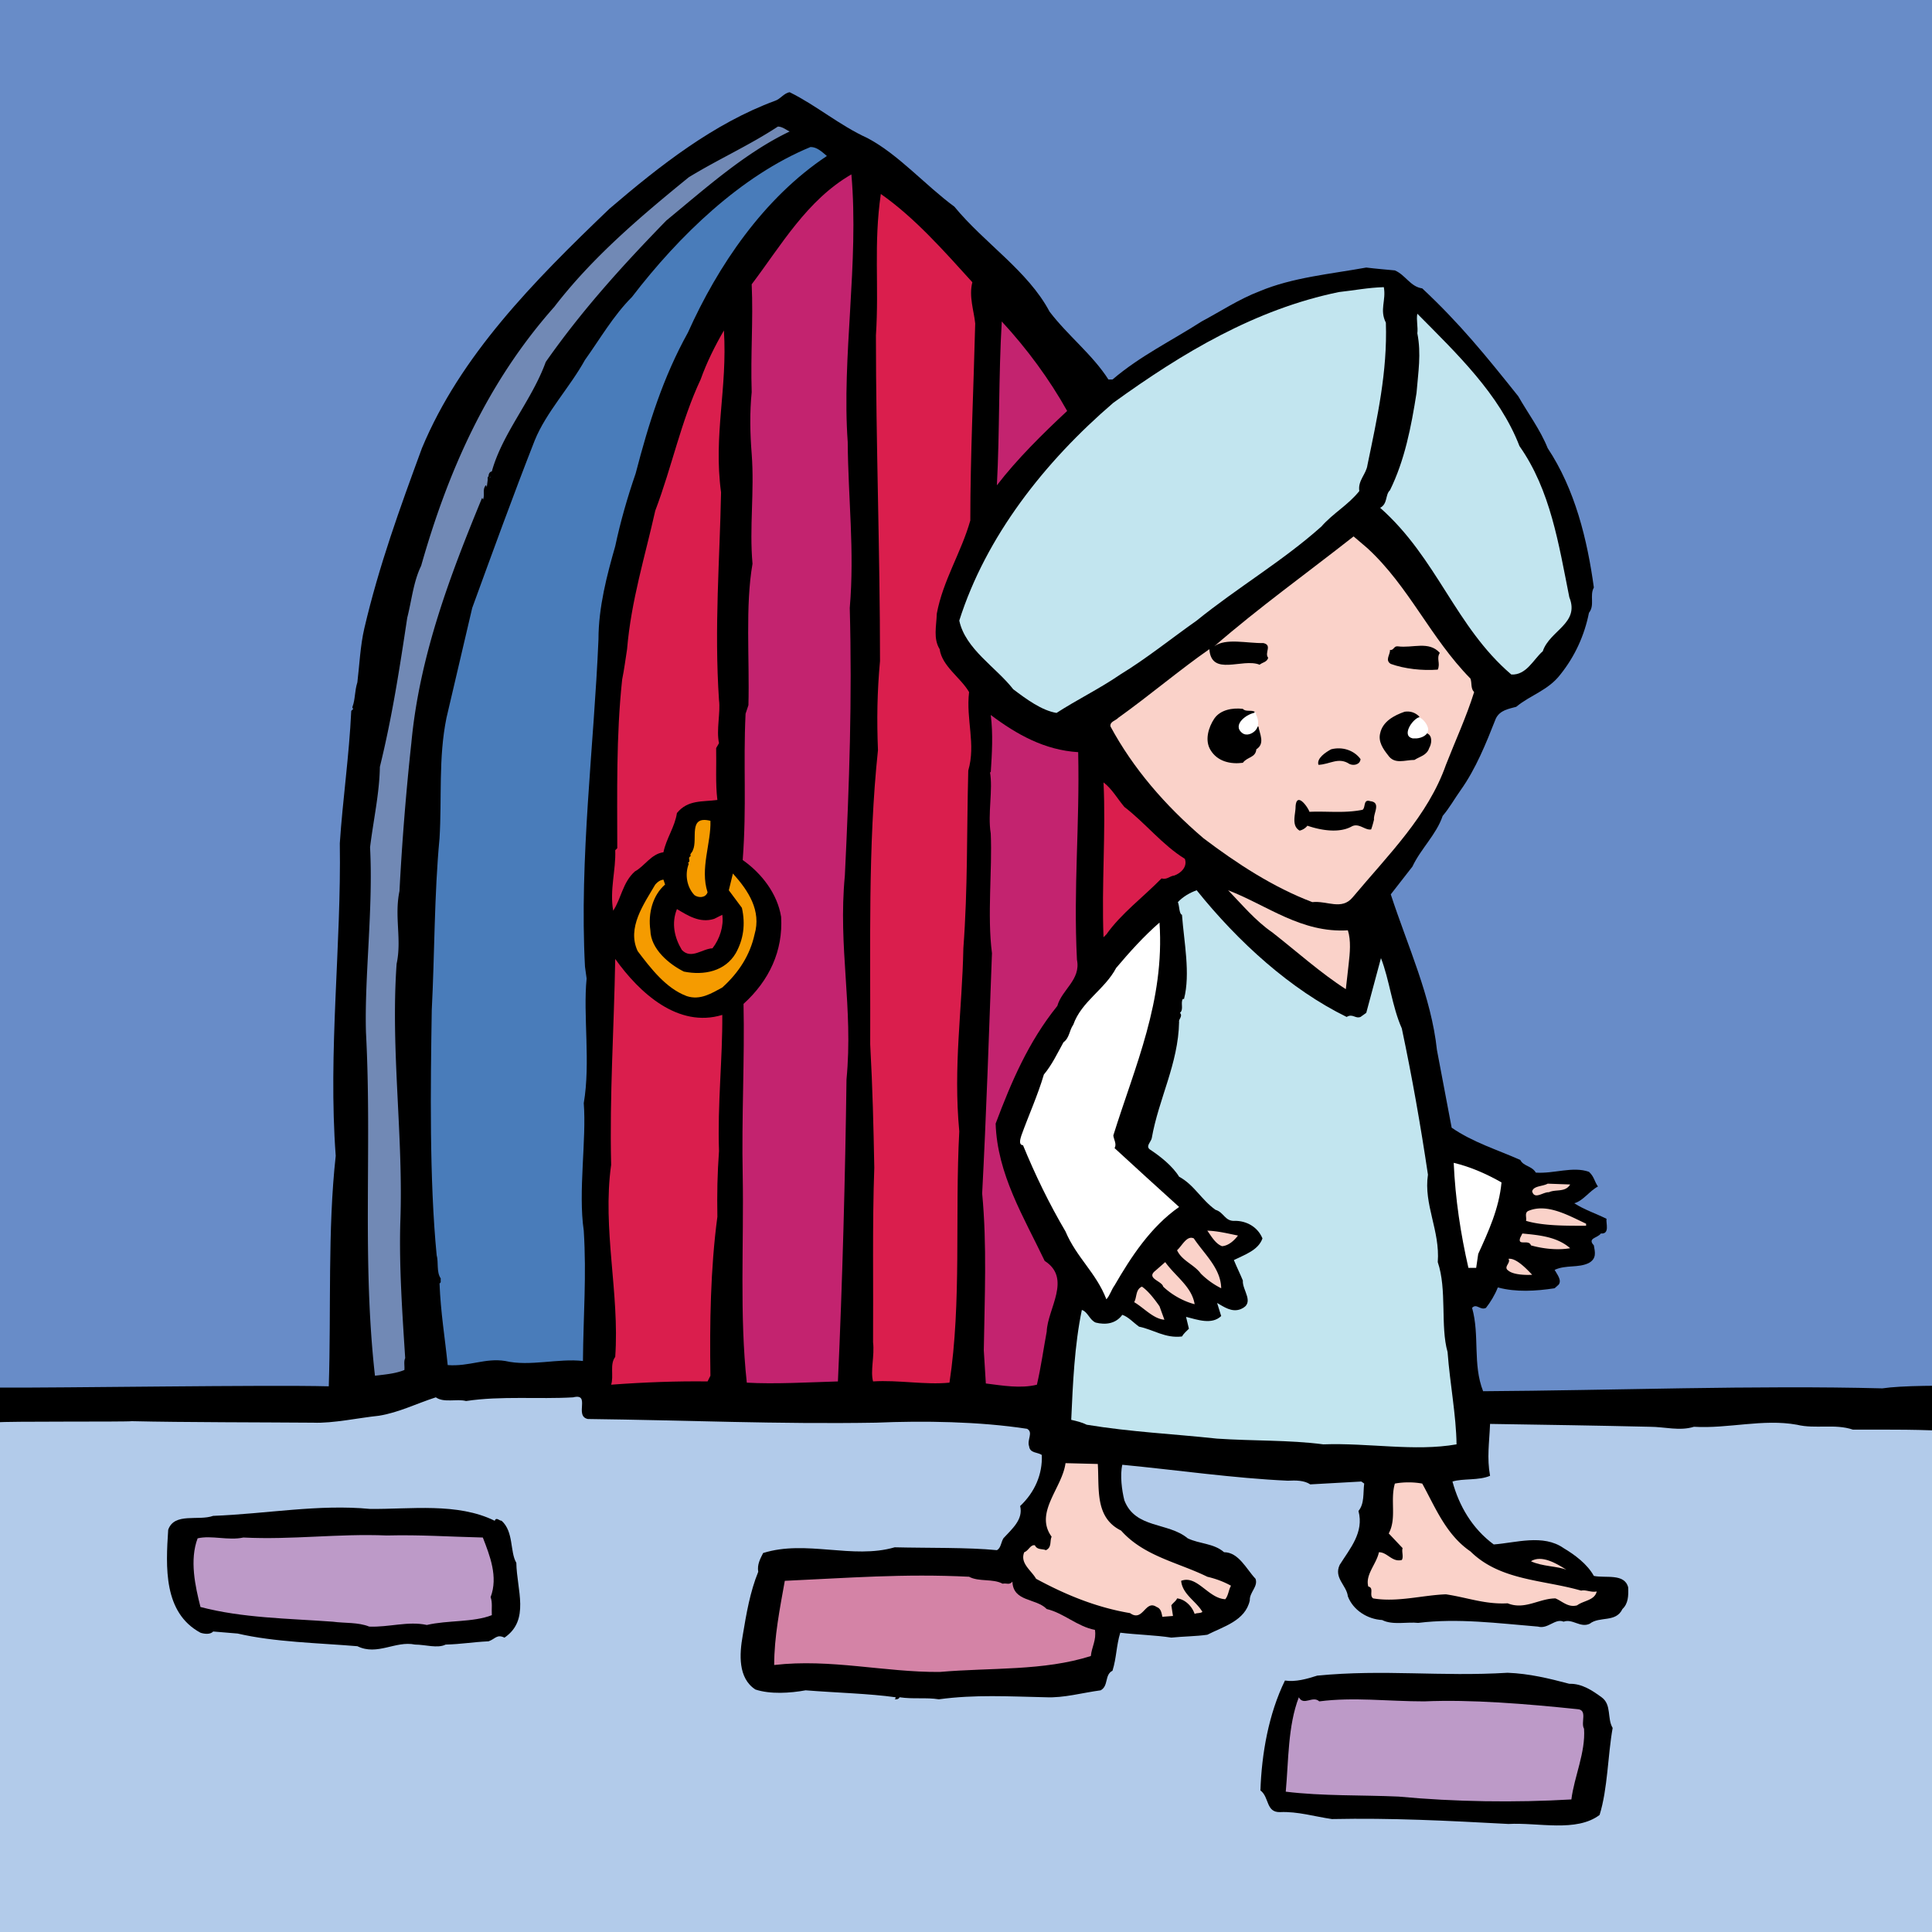 <svg version="1.1" id="seite2" xmlns="http://www.w3.org/2000/svg" xmlns:xlink="http://www.w3.org/1999/xlink" x="0" y="0" viewBox="0 0 436.535 436.535" style="enable-background:new 0 0 436.535 436.535" xml:space="preserve"><rect x="0" y="0" width="436.535" height="436.535" fill="#333333" stroke="none"/><defs><path id="mask" d="M0 0h436.535v436.535H0z"/></defs><clipPath id="mask_00000026121758585592611460000003323763033068005804_"><use xlink:href="#mask" style="overflow:visible"/></clipPath><path id="bg" style="-webkit-clip-path:url(#mask_00000026121758585592611460000003323763033068005804_);clip-path:url(#mask_00000026121758585592611460000003323763033068005804_);fill:#688cc8" d="M0 0h436.535v436.535H0z"/><g style="-webkit-clip-path:url(#mask_00000026121758585592611460000003323763033068005804_);clip-path:url(#mask_00000026121758585592611460000003323763033068005804_)"><path style="fill:#b2cbea" d="m-2.224 317.675.354 121.158h459.255l-.717-118.323-268.532-4.515-64.305-1.682-9.603-2.517H83.022l-18.887 7.56-20.531-1.681"/><path d="M195.975 31.184c7.017 3.693 13.018 10.618 19.665 15.511 6.832 8.309 16.618 14.495 21.512 23.728 4.155 5.447 9.694 9.694 13.295 15.326h.923c6.277-5.355 13.387-8.771 20.126-13.11 4.34-2.308 8.495-5.078 13.111-6.832 7.478-3.139 15.971-3.878 24.097-5.355 2.216.277 4.616.462 6.463.646 2.4 1.016 3.508 3.693 6.185 4.062 8.495 7.94 14.403 15.234 21.697 24.374 2.216 3.878 4.986 7.571 6.649 11.726 6.185 9.325 8.955 20.681 10.432 31.483-1.015 1.847.278 3.97-1.107 5.724-1.015 5.078-3.139 9.787-6.463 13.941-2.77 3.601-6.74 4.616-9.972 7.294-1.661.462-3.693.739-4.616 2.678-2.215 5.632-4.524 11.356-7.94 16.157-1.385 1.939-2.492 3.97-4.063 5.816-1.385 4.155-4.985 7.478-6.832 11.448l-4.893 6.278c3.785 11.632 9.141 23.081 10.433 35.176 1.108 5.817 2.215 11.726 3.324 17.542 4.8 3.324 10.34 4.986 15.51 7.294.739 1.477 2.586 1.293 3.509 2.862 4.155.278 8.309-1.477 12.002-.184 1.2 1.107 1.2 2.123 2.031 3.323-1.939 1.015-3.323 3.231-5.354 3.785 2.308 1.478 4.892 2.308 7.293 3.509-.185.923.83 3.508-1.292 3.323-.647 1.015-3.139 1.015-1.571 2.678.278 1.569.647 2.954-1.107 3.97-2.4 1.2-5.17.369-7.756 1.57.554 1.015 1.663 2.308.923 3.323l-.923.831c-4.247.646-8.679.923-12.834-.185-.646 1.662-1.661 3.324-2.677 4.616-1.292.646-2.123-1.108-3.139 0 1.754 6.186.092 12.741 2.492 18.834 29.268-.184 61.582-1.385 90.203-.646 8.678-1.293 35.602-.13 44.28.148l.923 8.771c-3.323.278-24.891-.794-28.215.867-8.033-.554-15.235-.462-23.636-.462-4.063-1.385-8.493-.092-12.648-1.107-7.664-1.385-15.512.923-23.267.462-3.231 1.015-6.647 0-9.97 0-12.002-.278-23.821-.462-36.1-.647-.185 4.524-.738 7.572 0 11.726-2.585 1.107-6.094.554-8.494 1.292 1.477 5.447 4.432 10.618 9.325 14.218 4.986-.369 11.172-2.4 15.788.831 2.493 1.477 5.355 3.601 6.832 6.279 2.678.554 6.924-.647 7.756 2.584.092 1.939 0 3.693-1.293 4.894-1.477 3.139-5.17 1.569-7.386 3.323-2.122 1.015-3.877-1.2-5.908-.462-1.939-.831-3.508 1.754-5.816 1.108-9.049-.739-18.004-1.939-27.052-.831-2.4-.278-5.816.554-8.124-.647-3.324-.184-6.556-2.215-7.756-5.354-.278-2.494-3.231-4.155-1.847-7.11 2.308-3.693 5.54-7.293 4.247-12.186 1.385-1.663 1.015-4.063 1.293-6.186l-.646-.462-11.541.646c-1.385-.923-3.231-.923-5.078-.831-12.187-.554-24.928-2.4-37.392-3.601-.554 2.401-.093 5.817.462 8.033 2.493 6.463 9.879 4.892 14.311 8.585 2.677 1.293 5.908 1.109 8.217 3.139 3.324 0 5.078 3.878 7.11 6.001.646 1.754-1.385 3.047-1.293 4.894-1.015 4.616-6.001 5.908-9.602 7.755-2.585.369-5.448.369-8.125.646-3.508-.554-7.755-.646-11.541-1.108-.923 3.047-.83 5.632-1.754 8.586-1.847.923-.831 3.415-2.678 4.432-4.155.554-8.309 1.753-12.372 1.569-8.493-.184-15.972-.646-24.189.462-2.862-.462-5.817 0-8.863-.462-.277.554-.831.462-1.292.462.184.092.277-.092.369-.184v-.278c-5.909-.831-13.295-1.015-20.312-1.569-3.509.646-8.033.923-11.356-.186-3.97-2.584-3.601-8.032-2.862-12.186.831-4.986 1.662-9.879 3.508-14.403-.277-1.663.462-2.955 1.108-4.247 9.694-3.047 20.219 1.478 29.729-1.292 7.386.184 16.619 0 23.082.646.923-.462.923-1.755 1.477-2.678 1.939-2.122 4.524-4.247 3.785-7.293 3.324-3.139 5.078-7.201 4.893-11.541-.923-.646-2.678-.369-2.862-1.939-.554-1.477 1.015-3.139-.462-3.969-10.802-1.663-23.451-1.847-34.161-1.385-22.25.369-42.562-.554-65.09-.831-3.139-.646.739-5.909-3.323-4.894-7.756.462-16.25-.369-24.19.831-2.123-.554-4.986.462-6.832-.831-4.34 1.385-8.309 3.417-12.833 4.155-4.524.462-10.433 1.755-14.865 1.571-11.264-.093-29.213-.066-41.031-.342-.646.184-29.372-.007-30.203.271l.286-7.857c13.387.093 60.976-.659 74.456-.289.554-16.988-.277-35.454 1.57-52.072-1.754-23.543 1.292-47.64.923-70.629.646-9.787 2.123-19.85 2.585-29.914l.462-.462c-.092-.092-.277-.184-.184-.462.646-1.662.462-3.508 1.108-5.54.462-3.785.646-8.217 1.57-12.187 3.324-14.218 8.032-27.144 13.018-40.716 8.679-20.866 25.113-37.577 42.378-54.103 11.541-9.879 23.636-19.296 37.392-24.374 1.2-.369 2.031-1.754 3.324-1.939 6 2.959 11.263 7.483 17.541 10.345z"/><path style="opacity:.88;fill:#809cce" d="M178.433 29.707c-10.064 4.801-19.019 12.833-27.883 20.127-9.879 10.156-19.019 20.22-27.236 31.945-3.139 8.679-9.787 16.065-12.187 24.744-.554.092-.739.646-.739 1.108l.277.277.185-.277-.185.462c.092-.184-.092-.277-.277-.462-.277.185-.185.462-.185.739l-.184 1.477c-.092.554 0-.184-.277-.184-.831 1.108-.092 2.031-.646 3.324.092-.185-.092-.37-.185-.462-7.109 17.265-14.126 35.546-15.972 55.396a601.756 601.756 0 0 0-2.677 33.422c-1.201 5.816.554 10.894-.646 16.434-1.385 19.666 1.57 38.869.831 58.535-.277 9.878.462 20.496 1.108 30.56-.369.739-.092 1.754-.185 2.678-2.031.831-4.339 1.015-6.647 1.293-2.955-26.221-.646-51.427-2.031-77.554-.369-12.557 1.662-28.068.923-41.824.739-6.094 2.123-12.187 2.216-18.188 2.77-11.264 4.432-22.066 6.186-33.699 1.016-3.97 1.385-8.125 3.139-11.726 6.001-21.143 14.772-41.27 30.099-58.535 8.586-11.172 19.481-20.404 30.375-29.267 6.648-4.063 13.664-7.202 20.127-11.449 1.014-.002 1.845.737 2.676 1.106z"/><path style="fill:#497cba" d="M186.834 35.246c-14.311 9.509-24.651 24.836-31.391 39.885-5.632 10.156-8.863 20.496-11.818 31.853-1.847 5.355-3.416 10.802-4.616 16.434-1.847 6.463-3.785 13.757-3.785 21.05-1.016 24.097-4.339 49.487-3.047 73.954l.369 2.677c-.831 8.309.923 19.02-.646 28.16.646 8.217-1.293 20.036 0 28.807.646 10.34-.092 18.834-.184 29.452-5.54-.646-12.002 1.292-17.542 0-4.524-.739-8.125 1.292-13.018.923-.646-6.463-1.57-11.634-1.847-18.465.462-.185.185-.646.277-1.108-1.015-1.477-.462-3.601-.923-5.262-1.662-17.08-1.385-38.04-1.108-55.396.646-12.372.554-26.129 1.754-38.778.554-9.048-.277-18.189 1.57-27.236l5.816-24.836c4.616-12.649 9.233-25.39 14.126-37.854 2.585-6.37 7.94-12.002 11.356-18.188 3.324-4.616 6.37-9.971 10.618-14.218 10.618-13.849 24.651-27.421 40.347-33.884 1.477-.001 2.585 1.107 3.692 2.03z"/><path style="fill:#c3236f" d="M191.543 99.875c.092 12.741 1.57 24.467.462 37.485.554 20.589-.092 39.516-1.108 60.474-1.57 16.341 1.939 29.729.369 46.071-.277 21.511-.923 46.255-1.939 68.229-6.278.185-14.403.646-20.589.277-1.662-15.326-.646-31.483-.923-46.809-.277-13.295.462-26.221.184-38.777 5.817-5.264 8.956-12.002 8.494-19.666-.831-5.17-4.34-9.786-8.679-12.833.923-12.372.092-21.327.646-33.053l.646-1.939c.277-10.433-.739-22.435.923-31.945-.739-8.309.462-16.249-.185-24.836-.369-4.524-.462-9.417 0-13.941-.277-8.771.369-16.065 0-24.374 6.648-8.771 12.464-19.019 22.528-24.836 1.756 19.942-2.214 41.269-.829 60.473z"/><path style="fill:#da1e4d" d="M219.703 63.775c-.831 3.231.369 6.463.646 9.325-.369 14.865-1.108 29.821-1.108 44.501-2.031 7.201-6.186 13.572-7.571 21.05-.092 2.862-.831 5.632.646 8.033.554 3.878 4.709 6.37 6.648 9.694-.739 6.186 1.569 11.725-.185 17.727-.369 14.218-.092 26.498-1.108 40.162-.277 14.034-2.308 26.59-.923 41.362-1.016 19.112.554 38.593-2.216 56.781-5.447.554-11.541-.646-17.265-.277-.646-2.401.369-5.724 0-8.864.092-12.556-.185-26.682.277-39.423-.184-9.602-.369-17.634-.923-27.883.092-21.512-.554-44.778 1.754-66.475-.277-6.924-.184-13.11.462-20.127 0-24.744-.923-48.933-.923-73.584.739-11.356-.554-20.496 1.108-31.945 7.663 5.356 14.31 12.926 20.681 19.943z"/><path style="fill:#c2e5ef" d="M312.676 64.883c.555 3.047-1.016 5.078.462 8.032.369 11.079-1.939 21.42-4.155 32.13-.277 2.123-2.215 3.508-1.847 5.909-2.585 3.231-5.816 4.893-8.586 8.033-8.679 7.755-18.927 13.757-28.16 21.235-5.632 3.97-11.357 8.586-17.265 12.187-4.709 3.231-9.694 5.632-14.403 8.679-3.323-.554-6.739-3.047-9.786-5.355-3.877-4.986-10.802-9.048-12.187-15.511 6.001-18.927 19.203-35.823 34.807-49.21 15.696-11.356 32.13-21.143 50.964-25.021 3.416-.369 6.647-1.015 10.156-1.108zM343.328 100.798c7.016 9.971 8.863 22.158 11.263 34.161 2.401 5.909-4.431 7.478-6.001 12.187-2.122 1.847-3.693 5.447-7.108 5.262-12.649-10.802-16.711-26.221-29.636-37.669 1.754-.923 1.107-2.955 2.215-3.97 3.324-6.74 4.801-14.311 6.001-21.974.369-4.616 1.108-8.863.185-13.48.184-1.385-.278-3.047 0-4.432 8.955 9.049 18.557 18.19 23.081 29.915z"/><path style="fill:#c3236f" d="M241.123 92.858c-5.447 5.078-11.356 10.895-15.88 16.804.646-12.002.369-24.559 1.108-37.023 5.724 6.186 10.802 13.11 14.772 20.219z"/><path style="fill:#da1e4d" d="M162.922 111.231c-.277 15.142-1.569 30.468-.462 46.994.369 2.77-.646 6.74 0 9.694l-.646 1.108c.092 3.97-.185 7.94.277 11.726-3.416.462-6.648-.092-9.14 2.954-.462 3.139-2.401 5.724-3.047 8.863-2.77.369-4.247 3.139-6.463 4.339-2.77 2.493-3.047 6.094-4.893 8.863-.831-4.709.646-9.233.462-13.665l.462-.462c0-12.279-.277-25.297 1.108-38.131.462-2.216.738-4.524 1.108-6.832.923-10.987 4.062-20.958 6.371-31.299 3.785-9.971 5.817-20.219 10.248-29.637 1.385-3.878 3.231-7.571 5.263-11.079.829 13.113-2.402 23.546-.648 36.564z"/><path style="fill:#fad2c9" d="M308.983 123.88c9.417 8.679 14.126 20.127 23.266 29.452.37 1.016 0 2.216.831 3.047-1.755 5.632-4.248 10.987-6.371 16.434-4.063 11.541-12.926 20.219-21.051 29.914-2.492 3.047-5.816.739-9.14 1.108-8.771-3.324-16.988-8.679-24.559-14.403-8.771-7.479-15.971-15.88-21.049-25.297-.186-1.108 1.199-1.292 1.754-1.939 7.109-5.078 13.942-10.894 20.589-15.511.462 6.278 7.478 1.939 11.357 3.508.646-.554 1.661-.554 1.938-1.57-.923-1.108 1.015-2.862-1.108-3.323-3.6.092-8.494-1.2-11.079.739 9.971-8.679 21.05-16.619 31.484-24.836l3.138 2.677z"/><path d="M325.325 147.516c-.831 1.293.184 2.308-.462 3.785-3.509.277-7.571-.185-10.618-1.293-1.385-.831-.092-2.123-.185-3.139.923.092.83-.923 1.754-.831 3.417.462 7.018-1.292 9.511 1.478zM283.5 160.811c-.554 1.847-5.354 2.585-2.492 4.893 1.477.462 2.123-1.292 3.323-1.569.278 1.662 1.57 3.878-.462 5.17-.184 1.939-2.03 1.662-3.047 3.047-2.77.369-5.724-.277-7.293-2.862-1.385-2.216-.462-5.17.83-7.109 1.385-2.031 4.155-2.493 6.463-2.216.648.738 1.848.184 2.678.646zM320.708 161.919c-.37 1.754-4.247 3.047-1.57 4.893 1.2-.092 2.123-1.662 3.324-1.108 1.292.554 1.015 2.401.462 3.324-.555 1.662-2.032 1.847-3.324 2.677-2.215 0-4.523 1.108-6.001-1.108-1.108-1.385-2.215-3.047-1.754-4.893.554-2.677 3.139-4.062 5.54-4.893 1.292-.185 2.4.184 3.323 1.108z"/><path style="fill:#c3236f" d="M243.616 169.951c.37 16.896-1.108 30.375-.278 46.902.923 4.524-3.415 6.74-4.431 10.434-6.556 8.124-10.434 17.264-13.942 26.589.369 11.449 6.37 21.143 11.079 31.022 6.186 3.97.646 10.802.462 15.972-.738 3.971-1.292 8.033-2.215 12.002-3.693.923-7.848.185-11.541-.277l-.462-7.479c.184-12.002.738-23.819-.37-35.453.923-17.449 1.57-36.838 2.216-54.288-1.108-8.587.092-18.742-.277-27.052-.738-4.431.554-9.879-.184-13.941l.184.184c.277-4.247.554-8.771 0-13.018 5.91 4.433 12.188 7.941 19.759 8.403z"/><path d="M307.413 171.52c-.092 1.2-1.477 1.569-2.492 1.108-2.494-1.662-4.432.092-7.017.185-.462-1.477 1.662-2.862 2.863-3.508 2.491-.647 5.169.184 6.646 2.215z"/><path style="fill:#da1e4d" d="M254.048 182.323c4.801 3.693 8.586 8.587 13.664 11.726.646 1.754-.831 3.231-2.4 3.785-1.015.092-1.663 1.016-2.862.646-4.155 4.247-9.141 7.94-12.464 12.649l-.647.646c-.462-11.91.554-23.728 0-34.992 1.94 1.477 3.14 3.693 4.709 5.54z"/><path d="M295.872 183.431c3.971-.185 7.94.369 12.002-.462.739-.554.092-2.493 1.755-1.939 2.492.277.646 2.77.831 4.155-.186.739-.37 1.477-.647 2.216-1.385.277-2.77-1.569-4.431-.646-2.863 1.569-7.017.831-9.972-.185a3.205 3.205 0 0 1-1.754 1.108c-1.939-1.108-.923-3.693-.923-5.355.185-3.601 2.769 0 3.139 1.108z"/><path style="fill:#f59b00" d="M160.521 185.462c.185 4.986-2.4 10.802-.646 16.157-.462 1.292-2.031 1.292-2.955.646-1.754-1.847-2.216-4.709-1.292-7.109l-.185-.185c.831-.554-.277-1.016.646-1.57-.369-.369.369-.831.462-1.292 1.201-2.492-1.2-7.94 3.97-6.647z"/><path style="fill:#f59b00" d="M170.493 211.129c-1.016 4.616-3.509 8.585-7.294 12.002-2.401 1.292-4.986 2.954-8.033 1.938-4.709-1.754-8.125-6.279-11.079-10.156-2.493-5.263 1.385-10.618 3.97-15.049.554-.646 1.108-1.015 1.847-1.108l.37 1.108c-2.77 2.401-3.878 6.462-3.324 10.341.092 4.247 4.247 7.662 7.571 9.325 4.616.923 9.325-.092 11.726-4.155 1.754-3.139 2.216-6.555 1.385-10.248l-2.955-3.97.923-3.785c3.508 3.877 6.462 8.402 4.893 13.757z"/><path style="fill:#c2e5ef" d="M270.39 201.157c9.417 11.725 21.235 22.436 33.883 28.621 1.385-.831 1.939.462 3.139 0l1.293-.923 3.323-12.372c1.939 4.986 2.493 10.895 4.708 15.881 2.308 10.894 4.247 21.881 5.909 33.052-1.015 6.74 2.77 12.65 2.216 19.758 2.123 6.186.554 14.495 2.216 20.312.554 7.294 1.938 14.219 2.03 20.865-9.417 1.663-19.942-.369-30.098 0-7.756-1.015-15.787-.738-24.005-1.292-10.341-1.108-19.297-1.478-29.453-3.139-1.107-.554-2.308-.831-3.508-1.109.369-8.124.738-16.895 2.401-24.835 1.385.462 1.754 2.308 3.139 2.863 2.215.554 4.524.276 6.001-1.755 1.385.462 2.493 1.755 3.786 2.678 3.231.646 5.908 2.677 9.694 2.215.369-.646 1.015-1.2 1.569-1.754l-.646-2.678c2.584.646 5.816 1.847 7.94-.185l-.923-2.955c1.477.831 3.323 2.216 5.355 1.385 3.324-1.385.277-4.247.462-6.463-.646-1.569-1.385-3.047-2.031-4.616 2.4-1.2 5.54-2.216 6.463-4.893-1.107-2.677-3.693-3.97-6.185-3.97-2.308.184-2.494-1.938-4.432-2.493-3.231-2.308-4.8-5.632-8.217-7.479-1.477-2.4-4.247-4.616-6.647-6.185-.923-.739.277-1.663.462-2.493 1.569-8.956 6.001-16.804 6.185-26.313-.184-.555.923-1.292.186-2.031.923-.738.092-2.216.646-3.139h.278c1.477-5.724 0-12.833-.462-19.019-.647-.184-.555-1.939-.923-2.862 1.107-1.2 2.677-2.123 4.246-2.677z"/><path style="fill:#fad2c9" d="M304.551 210.206c.738 2.308.462 5.17.184 7.57-.184 1.938-.462 3.878-.646 5.724-5.632-3.6-11.079-8.494-16.619-12.833-3.785-2.586-6.924-6.371-9.972-9.51 8.865 3.416 16.528 9.694 27.053 9.049z"/><path style="fill:#da1e4d" d="m161.353 207.62 1.847-.923c.369 2.493-.554 5.448-2.216 7.571-2.308.093-4.801 2.585-6.924.369-1.662-2.77-2.4-6.001-1.108-9.232 2.491 1.476 5.169 3.23 8.401 2.215z"/><path style="fill:#fff" d="M261.989 208.451c1.199 17.726-5.54 32.406-10.434 48.102.092.923.831 1.938.278 2.862 4.8 4.432 9.694 8.864 14.587 13.295-6.463 4.524-10.894 11.357-14.587 17.727-.739 1.016-1.016 2.215-1.847 3.139-2.308-6.001-6.741-9.417-9.233-15.326-3.693-6.278-6.833-12.741-9.602-19.481-1.108-.092-.554-1.57-.37-2.216 1.663-4.616 3.693-9.048 5.078-13.757 1.847-2.215 3.048-4.8 4.432-7.293 1.385-1.016 1.292-2.677 2.215-3.97 1.847-5.263 7.109-7.94 9.694-12.834 3.048-3.601 6.188-7.108 9.789-10.248z"/><path style="fill:#da1e4d" d="M163.199 229.317c.092 9.602-1.108 20.22-.739 30.745-.369 5.17-.462 9.601-.369 14.864-1.57 11.818-1.754 24.189-1.57 35.915l-.646 1.292c-6.832-.093-14.403.185-21.789.738.646-1.939-.369-4.616.923-6.278 1.016-14.404-2.955-28.806-.923-43.393-.369-16.064.646-30.468.923-46.532 5.448 7.663 14.219 15.696 24.19 12.649z"/><path style="fill:#fff" d="M339.266 267.171c-.554 5.909-2.954 11.079-5.262 16.157l-.462 3.139h-1.755c-1.755-7.664-2.955-15.512-3.323-23.728 3.877.923 7.57 2.585 10.802 4.432z"/><path style="fill:#fad2c9" d="M354.777 267.632c-1.109 1.847-3.231 1.015-4.802 1.754-1.292-.092-3.231 1.755-3.785-.185.278-1.292 2.4-1.108 3.509-1.754l5.078.185zM358.377 276.495v.462c-3.878 0-9.601.093-13.572-1.107.185-.739-.37-1.754.462-2.216 4.247-1.847 9.14 1.015 13.11 2.861zM279.715 279.173c-.831 1.108-2.123 2.308-3.601 2.4-1.477-.554-2.4-2.215-3.323-3.507 2.492.092 4.616.645 6.924 1.107zM354.777 282.035c-2.678.462-5.909.186-8.864-.646-.462-1.477-3.139.277-2.401-1.754l.462-.923c3.879.369 7.848.739 10.803 3.323zM275.93 291.083a17.73 17.73 0 0 1-4.616-3.323c-1.477-2.032-4.247-2.863-5.356-5.264 1.201-1.107 2.216-3.415 3.786-2.677 2.401 3.601 6.094 6.74 6.186 11.264zM346.19 288.036c-1.477.093-4.247 0-5.355-.923-1.292-.83.646-1.754 0-2.677 1.662-.277 4.062 2.215 5.355 3.6zM269.929 294.684c-2.216-.554-4.986-1.939-7.109-3.971-.277-1.293-3.97-1.847-1.754-3.601l2.215-1.939c2.401 3.325 6.001 5.541 6.648 9.511zM261.989 295.146l1.107 3.046c-2.492-.184-4.616-2.677-6.832-3.969.647-1.109.278-2.863 1.754-3.509 1.477 1.015 2.862 2.862 3.971 4.432zM248.047 330.784c.369 5.54-.738 12.094 5.263 15.049 5.17 5.816 12.926 7.201 19.481 10.433 1.939.462 3.693 1.108 5.356 2.031-.555.923-.555 2.123-1.293 3.047-3.878-.184-6.371-5.54-9.972-4.155.278 3.047 3.417 4.616 4.802 7.016-.462.37-1.201.186-1.755.462-.554-1.661-2.124-3.323-3.971-3.507-.184.554-.923 1.015-1.292 1.569l.369 2.4-2.4.186c-.184-.831-.277-1.847-1.293-2.216-2.584-1.754-3.046 3.508-6.001 1.385-7.662-1.293-14.587-4.155-21.235-7.756-1.107-1.939-3.693-3.508-2.677-6.001 1.016-.37 1.385-1.755 2.401-1.569.554 1.107 1.661.738 2.492 1.107 1.385-.646.831-2.031 1.293-3.047-3.971-5.447 2.4-10.986 3.139-16.619l7.293.185zM321.354 335.215c2.955 5.355 5.356 11.541 10.895 15.327 6.74 6.647 16.434 6.37 25.02 8.863 1.015-.278 2.216.462 3.509.184-.462 2.032-2.955 2.032-4.432 3.139-2.03.554-3.323-.923-4.893-1.569-3.693 0-6.924 2.677-10.802 1.107-5.078.278-9.048-1.293-13.941-2.031-5.263.184-10.987 1.847-16.435.923-1.015-.647.278-2.401-1.107-2.678-.739-2.678 1.847-5.078 2.4-7.756 1.939 0 2.955 2.308 5.17 1.754.462-.739-.092-1.938.186-2.678l-3.139-3.323c1.847-3.416.277-7.478 1.385-11.264 1.937-.366 4.245-.366 6.184.002z"/><path d="M111.773 343.618c.369-.923 1.016 0 1.57 0 2.77 2.492 1.847 7.016 3.323 9.509.092 6.094 3.139 12.926-2.677 16.896-1.754-.831-2.031.277-3.601.831-3.785.184-6.094.646-9.694.738-1.847.923-4.616 0-6.924 0-4.431-.923-8.494 2.586-13.018.37-8.863-.738-18.742-.923-27.051-2.862l-5.54-.462c-.646.739-2.031.554-2.862.277-8.402-4.524-7.848-14.865-7.294-23.266 1.385-3.97 6.832-1.939 10.156-3.139 12.095-.462 23.82-2.677 35.453-1.569 9.14.091 19.757-1.478 28.159 2.677z"/><path style="fill:#bd9ac8" d="M109.096 347.403c1.569 4.063 3.508 8.863 1.754 13.479.462 1.201.185 2.678.277 4.063-4.247 1.662-9.971 1.107-14.68 2.216-4.247-.923-8.586.554-13.018.369-2.493-1.016-5.54-.739-8.217-1.108-10.156-.738-20.496-.831-29.914-3.323-1.2-4.708-2.493-10.618-.646-15.512 3.139-.738 6.924.555 10.341-.184 11.079.554 21.328-.923 32.407-.462 7.662-.185 13.94.277 21.696.462z"/><path style="fill:#fad2c9" d="M353.946 354.697c-1.939-.831-5.54-.739-8.033-1.939 2.401-1.478 5.725.461 8.033 1.939z"/><path style="opacity:.88;fill:#f195bd" d="M218.964 356.266c2.216 1.201 5.355.37 7.571 1.57 1.016-.185 1.477.369 2.217-.462.184 4.616 5.354 3.693 7.755 6.186 3.878.923 6.924 3.97 10.894 4.708.37 2.308-.738 3.878-.923 5.909-10.71 3.415-22.435 2.585-34.161 3.601-12.464.092-24.651-3.047-37.392-1.571 0-6.37 1.293-12.833 2.401-19.019 14.309-.645 26.866-1.661 41.638-.922z"/><path d="M354.591 380.454c2.863-.092 5.264 1.571 7.294 3.048 2.308 1.663 1.201 4.8 2.493 6.924-1.108 6.185-1.108 13.757-2.955 19.666-5.262 3.969-13.849 1.661-20.589 2.031-13.942-.739-26.313-1.385-39.885-1.107-3.877-.555-7.756-1.755-11.725-1.571-3.231.092-2.401-3.415-4.432-4.892.278-8.309 1.847-17.266 5.54-24.836 2.4.37 4.986-.37 7.294-1.109 15.142-1.477 27.882.278 43.024-.646 4.894.184 9.418 1.293 13.941 2.492z"/><path style="fill:#bd9ac8" d="M298.088 384.425c7.756-1.015 15.511 0 23.727 0 10.526-.462 22.99.554 34.53 1.754 2.493.092.739 3.046 1.57 4.431.369 5.356-2.215 10.803-2.863 15.973-12.556.739-26.405.554-39.053-.646-8.125-.37-17.266-.094-25.483-1.109.646-7.016.462-14.864 2.955-21.327 1.108 2.031 3.14-.461 4.617.924z"/><path style="fill:#fff" d="M283.791 161.005c-1.905.131-5.512 2.71-3.13 4.602.957.761 2.334.225 3.089-.666.745-.88.648-2.418.041-3.495M320.743 162.116c.882.334 1.895 1.744 1.952 2.632.088 1.374-1.513 2.013-2.644 2.094-3.651.261-1.508-3.791.413-4.726"/></g></svg>